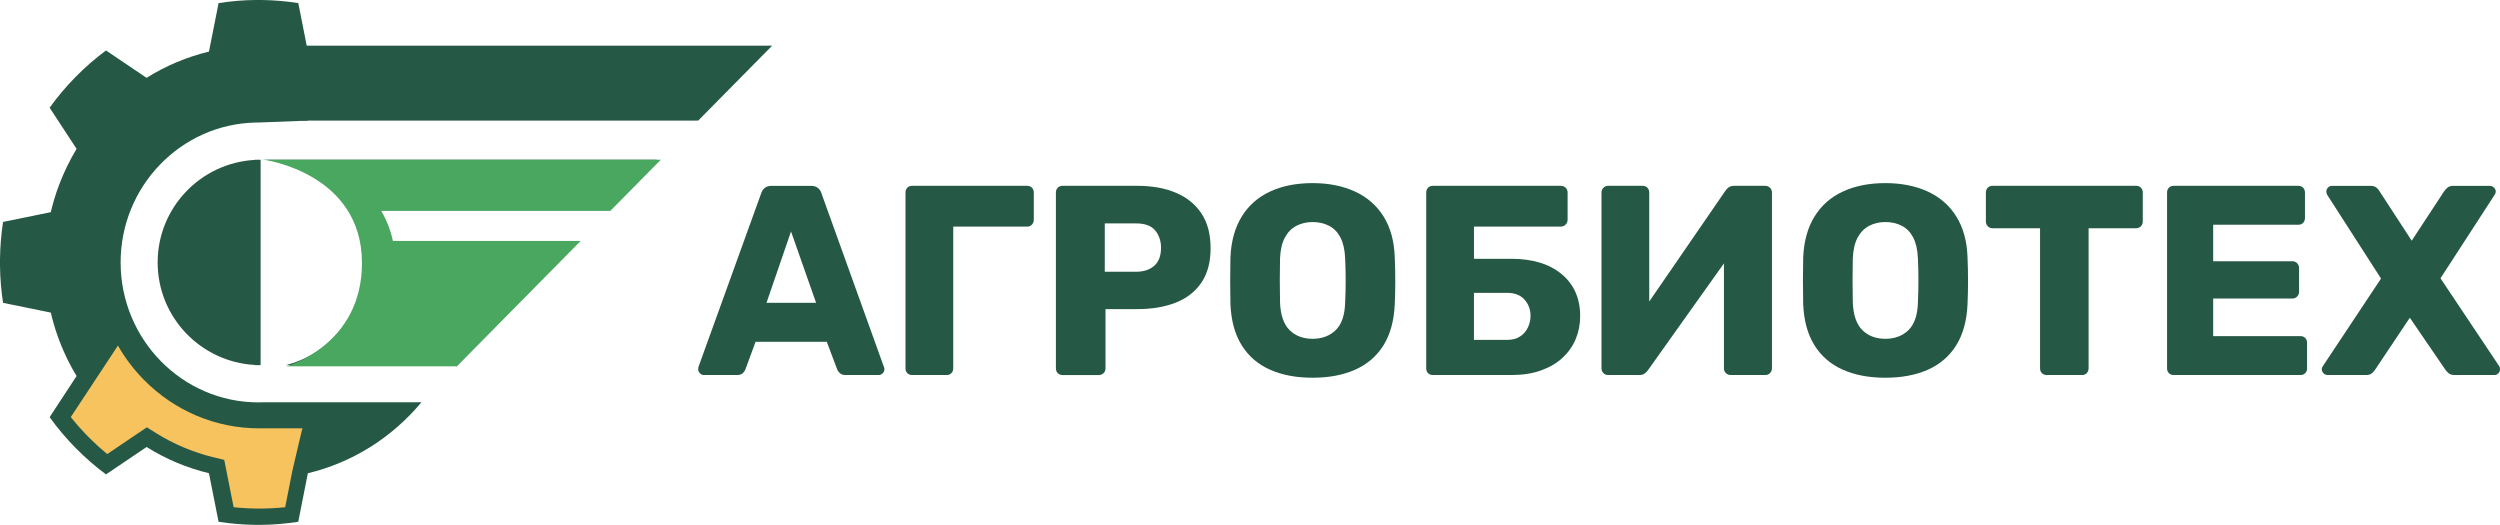 <?xml version="1.0" encoding="UTF-8"?> <svg xmlns="http://www.w3.org/2000/svg" width="181" height="38" viewBox="0 0 181 38" fill="none"><path d="M50.955 27.152C50.853 27.152 50.759 27.109 50.676 27.024C50.593 26.94 50.55 26.845 50.55 26.742C50.55 26.677 50.555 26.617 50.569 26.565L55.108 14.002C55.145 13.858 55.226 13.73 55.349 13.622C55.473 13.51 55.642 13.456 55.862 13.456H58.721C58.941 13.456 59.11 13.513 59.234 13.622C59.357 13.733 59.438 13.861 59.475 14.002L63.995 26.565C64.022 26.617 64.033 26.677 64.033 26.742C64.033 26.845 63.99 26.94 63.907 27.024C63.824 27.109 63.724 27.152 63.606 27.152H61.23C61.036 27.152 60.892 27.103 60.795 27.005C60.698 26.907 60.637 26.82 60.612 26.742L59.859 24.747H54.703L53.968 26.742C53.941 26.82 53.885 26.907 53.793 27.005C53.702 27.103 53.549 27.152 53.329 27.152H50.955ZM55.494 21.925H59.086L57.27 16.758L55.494 21.925Z" fill="#265846"></path><path d="M66.04 27.152C65.897 27.152 65.782 27.106 65.691 27.016C65.6 26.927 65.557 26.807 65.557 26.663V13.943C65.557 13.798 65.602 13.682 65.691 13.589C65.782 13.499 65.897 13.453 66.04 13.453H74.364C74.506 13.453 74.621 13.499 74.713 13.589C74.804 13.682 74.847 13.798 74.847 13.943V15.899C74.847 16.044 74.801 16.163 74.713 16.261C74.621 16.359 74.506 16.408 74.364 16.408H69.015V26.663C69.015 26.807 68.969 26.924 68.88 27.016C68.789 27.109 68.674 27.152 68.532 27.152H66.04Z" fill="#265846"></path><path d="M76.93 27.152C76.788 27.152 76.673 27.106 76.582 27.016C76.49 26.927 76.447 26.807 76.447 26.663V13.943C76.447 13.798 76.493 13.682 76.582 13.589C76.673 13.499 76.788 13.453 76.93 13.453H82.338C83.406 13.453 84.337 13.619 85.128 13.953C85.92 14.285 86.539 14.785 86.982 15.451C87.427 16.117 87.647 16.957 87.647 17.976C87.647 18.982 87.425 19.808 86.982 20.46C86.537 21.113 85.92 21.597 85.128 21.909C84.337 22.222 83.406 22.379 82.338 22.379H80.039V26.666C80.039 26.81 79.991 26.927 79.895 27.019C79.798 27.111 79.68 27.155 79.538 27.155H76.93V27.152ZM79.983 19.675H82.242C82.794 19.675 83.237 19.531 83.564 19.245C83.892 18.957 84.058 18.522 84.058 17.935C84.058 17.441 83.916 17.022 83.634 16.682C83.35 16.343 82.888 16.174 82.245 16.174H79.986V19.675H79.983Z" fill="#265846"></path><path d="M95.031 27.348C93.845 27.348 92.815 27.152 91.94 26.761C91.066 26.369 90.382 25.78 89.894 24.989C89.405 24.2 89.134 23.211 89.083 22.023C89.07 21.463 89.065 20.901 89.065 20.341C89.065 19.781 89.07 19.213 89.083 18.639C89.134 17.465 89.408 16.476 89.904 15.674C90.4 14.872 91.085 14.269 91.962 13.864C92.836 13.459 93.861 13.257 95.033 13.257C96.192 13.257 97.212 13.461 98.094 13.864C98.977 14.269 99.669 14.872 100.171 15.674C100.672 16.476 100.943 17.465 100.981 18.639C101.008 19.213 101.018 19.781 101.018 20.341C101.018 20.901 101.005 21.463 100.981 22.023C100.93 23.211 100.659 24.198 100.171 24.989C99.68 25.78 98.998 26.369 98.124 26.761C97.244 27.152 96.214 27.348 95.031 27.348ZM95.031 24.529C95.712 24.529 96.27 24.32 96.702 23.904C97.134 23.485 97.362 22.822 97.389 21.909C97.416 21.335 97.426 20.795 97.426 20.284C97.426 19.775 97.413 19.245 97.389 18.699C97.362 18.085 97.249 17.587 97.051 17.201C96.85 16.815 96.579 16.533 96.23 16.351C95.881 16.169 95.484 16.076 95.033 16.076C94.596 16.076 94.202 16.169 93.856 16.351C93.507 16.533 93.231 16.818 93.024 17.201C92.818 17.587 92.702 18.085 92.675 18.699C92.662 19.248 92.657 19.775 92.657 20.284C92.657 20.792 92.662 21.335 92.675 21.909C92.713 22.822 92.946 23.488 93.37 23.904C93.794 24.32 94.347 24.529 95.031 24.529Z" fill="#265846"></path><path d="M103.741 27.152C103.599 27.152 103.483 27.106 103.392 27.016C103.301 26.927 103.258 26.807 103.258 26.663V13.943C103.258 13.798 103.304 13.682 103.392 13.589C103.481 13.499 103.599 13.453 103.741 13.453H112.993C113.135 13.453 113.253 13.499 113.35 13.589C113.447 13.682 113.495 13.798 113.495 13.943V15.899C113.495 16.044 113.447 16.163 113.35 16.261C113.253 16.359 113.135 16.408 112.993 16.408H106.716V18.737H109.42C110.965 18.737 112.183 19.11 113.071 19.852C113.959 20.596 114.404 21.607 114.404 22.885C114.404 23.486 114.294 24.043 114.077 24.559C113.857 25.076 113.54 25.524 113.122 25.91C112.703 26.296 112.186 26.598 111.566 26.821C110.946 27.044 110.233 27.152 109.423 27.152H103.741ZM106.716 24.608H109.111C109.484 24.608 109.798 24.527 110.048 24.363C110.3 24.201 110.488 23.986 110.616 23.717C110.745 23.45 110.81 23.165 110.81 22.866C110.81 22.409 110.665 22.018 110.375 21.692C110.085 21.366 109.664 21.202 109.109 21.202H106.713V24.608H106.716Z" fill="#265846"></path><path d="M116.43 27.152C116.287 27.152 116.172 27.103 116.081 27.006C115.99 26.908 115.947 26.794 115.947 26.663V13.943C115.947 13.798 115.995 13.682 116.092 13.589C116.188 13.499 116.301 13.453 116.43 13.453H118.922C119.064 13.453 119.179 13.499 119.27 13.589C119.359 13.682 119.405 13.798 119.405 13.943V21.83L124.909 13.826C124.974 13.722 125.057 13.633 125.161 13.562C125.263 13.491 125.4 13.453 125.567 13.453H127.807C127.935 13.453 128.048 13.499 128.145 13.589C128.241 13.682 128.289 13.798 128.289 13.943V26.663C128.289 26.807 128.241 26.924 128.145 27.016C128.048 27.109 127.935 27.152 127.807 27.152H125.314C125.172 27.152 125.054 27.106 124.958 27.016C124.861 26.927 124.813 26.807 124.813 26.663V19.069L119.327 26.78C119.262 26.872 119.182 26.957 119.085 27.035C118.989 27.114 118.849 27.152 118.67 27.152H116.43Z" fill="#265846"></path><path d="M136.499 27.348C135.313 27.348 134.283 27.152 133.408 26.761C132.534 26.369 131.85 25.779 131.361 24.988C130.87 24.2 130.602 23.211 130.551 22.023C130.538 21.463 130.532 20.901 130.532 20.341C130.532 19.781 130.538 19.213 130.551 18.639C130.602 17.465 130.876 16.476 131.372 15.674C131.868 14.872 132.552 14.268 133.43 13.864C134.304 13.459 135.329 13.257 136.501 13.257C137.66 13.257 138.68 13.461 139.562 13.864C140.445 14.268 141.137 14.872 141.638 15.674C142.14 16.476 142.411 17.465 142.449 18.639C142.475 19.213 142.486 19.781 142.486 20.341C142.486 20.901 142.473 21.463 142.449 22.023C142.398 23.211 142.127 24.198 141.638 24.988C141.148 25.779 140.466 26.369 139.592 26.761C138.714 27.152 137.684 27.348 136.499 27.348ZM136.499 24.529C137.18 24.529 137.738 24.32 138.17 23.904C138.602 23.485 138.83 22.822 138.857 21.909C138.883 21.335 138.894 20.794 138.894 20.284C138.894 19.775 138.881 19.245 138.857 18.699C138.83 18.085 138.717 17.587 138.519 17.201C138.317 16.815 138.046 16.533 137.698 16.351C137.349 16.168 136.952 16.076 136.501 16.076C136.064 16.076 135.67 16.168 135.324 16.351C134.975 16.533 134.699 16.818 134.492 17.201C134.285 17.587 134.17 18.085 134.143 18.699C134.13 19.248 134.124 19.775 134.124 20.284C134.124 20.792 134.13 21.335 134.143 21.909C134.181 22.822 134.414 23.488 134.838 23.904C135.262 24.32 135.817 24.529 136.499 24.529Z" fill="#265846"></path><path d="M148.183 27.152C148.041 27.152 147.926 27.106 147.835 27.016C147.743 26.927 147.7 26.807 147.7 26.663V16.525H144.261C144.119 16.525 144.004 16.476 143.913 16.378C143.821 16.28 143.778 16.166 143.778 16.035V13.943C143.778 13.798 143.824 13.682 143.913 13.589C144.004 13.499 144.119 13.453 144.261 13.453H154.654C154.796 13.453 154.911 13.499 155.003 13.589C155.094 13.682 155.137 13.798 155.137 13.943V16.035C155.137 16.166 155.091 16.28 155.003 16.378C154.911 16.476 154.796 16.525 154.654 16.525H151.215V26.663C151.215 26.807 151.169 26.924 151.081 27.016C150.989 27.109 150.874 27.152 150.732 27.152H148.183Z" fill="#265846"></path><path d="M157.378 27.152C157.235 27.152 157.12 27.106 157.029 27.016C156.938 26.927 156.895 26.807 156.895 26.663V13.943C156.895 13.798 156.94 13.682 157.029 13.589C157.117 13.499 157.235 13.453 157.378 13.453H166.396C166.539 13.453 166.654 13.499 166.745 13.589C166.836 13.682 166.879 13.798 166.879 13.943V15.783C166.879 15.927 166.834 16.044 166.745 16.136C166.654 16.228 166.539 16.272 166.396 16.272H160.234V18.914H165.97C166.112 18.914 166.227 18.963 166.319 19.061C166.41 19.159 166.453 19.278 166.453 19.422V21.124C166.453 21.254 166.407 21.368 166.319 21.466C166.23 21.564 166.112 21.613 165.97 21.613H160.234V24.334H166.549C166.692 24.334 166.807 24.38 166.898 24.47C166.987 24.562 167.032 24.679 167.032 24.823V26.663C167.032 26.807 166.987 26.924 166.898 27.016C166.807 27.109 166.692 27.152 166.549 27.152H157.378Z" fill="#265846"></path><path d="M168.523 27.152C168.408 27.152 168.309 27.109 168.223 27.024C168.14 26.94 168.097 26.845 168.097 26.742C168.097 26.704 168.102 26.663 168.116 26.625C168.129 26.587 168.148 26.546 168.175 26.508L172.386 20.167L168.486 14.1C168.448 14.021 168.427 13.942 168.427 13.866C168.427 13.763 168.464 13.668 168.542 13.584C168.62 13.499 168.717 13.456 168.832 13.456H171.633C171.826 13.456 171.973 13.505 172.078 13.603C172.18 13.7 172.252 13.787 172.29 13.866L174.608 17.427L176.944 13.866C176.995 13.787 177.073 13.7 177.175 13.603C177.277 13.505 177.427 13.456 177.62 13.456H180.265C180.381 13.456 180.48 13.499 180.566 13.584C180.649 13.668 180.692 13.763 180.692 13.866C180.692 13.959 180.665 14.035 180.614 14.1L176.692 20.148L180.941 26.508C180.968 26.546 180.984 26.587 180.989 26.625C180.995 26.663 181 26.704 181 26.742C181 26.845 180.963 26.94 180.885 27.024C180.807 27.109 180.71 27.152 180.595 27.152H177.717C177.524 27.152 177.371 27.103 177.263 27.005C177.153 26.907 177.081 26.826 177.041 26.761L174.471 23.004L171.96 26.761C171.922 26.826 171.85 26.907 171.748 27.005C171.646 27.103 171.496 27.152 171.303 27.152H168.523Z" fill="#265846"></path><path d="M30.516 29.12C29.459 30.39 28.208 31.487 26.809 32.365H26.807C25.389 33.252 23.863 33.887 22.287 34.264V34.269L21.594 37.776C20.711 37.915 19.823 37.99 18.933 38H18.485C17.595 37.988 16.707 37.915 15.824 37.776L15.129 34.269V34.262C13.553 33.882 12.027 33.25 10.611 32.362L10.609 32.365L7.674 34.347C6.905 33.776 6.17 33.139 5.475 32.433C4.783 31.73 4.153 30.982 3.593 30.203L5.545 27.223C5.436 27.043 5.331 26.862 5.229 26.678C5.178 26.586 5.129 26.494 5.08 26.401C5.031 26.309 4.985 26.217 4.938 26.123C4.892 26.029 4.845 25.937 4.801 25.842C4.309 24.809 3.934 23.733 3.679 22.633H3.677L0.221 21.927C0.084 21.031 0.009 20.129 0 19.225V18.77C0.012 17.866 0.084 16.965 0.221 16.068L3.679 15.36C3.7 15.266 3.723 15.174 3.746 15.082C3.765 15.004 3.786 14.926 3.807 14.85C3.818 14.805 3.832 14.758 3.844 14.713C3.862 14.647 3.881 14.584 3.9 14.518C3.916 14.456 3.934 14.397 3.953 14.338C3.99 14.216 4.03 14.093 4.069 13.972C4.106 13.864 4.144 13.755 4.183 13.647C4.211 13.571 4.239 13.496 4.267 13.42C4.274 13.404 4.278 13.387 4.285 13.371C4.622 12.479 5.041 11.61 5.543 10.782C5.543 10.78 5.545 10.78 5.545 10.777L3.593 7.797C4.155 7.016 4.783 6.27 5.478 5.564C6.17 4.861 6.905 4.224 7.674 3.653L10.611 5.635C12.029 4.748 13.556 4.115 15.129 3.736L15.826 0.224C16.707 0.085 17.597 0.009 18.487 0H18.936C19.826 0.012 20.716 0.085 21.597 0.224L22.291 3.736V8.733L18.71 8.871C18.641 8.871 18.569 8.871 18.499 8.873C13.093 8.989 8.733 13.486 8.733 19.001C8.733 24.587 13.209 29.132 18.71 29.132C18.852 29.132 18.994 29.13 19.133 29.122H30.516V29.12Z" fill="#265846"></path><path d="M18.78 31.013C15.623 31.013 12.654 29.764 10.42 27.502C9.679 26.75 9.05 25.915 8.537 25.019C8.535 25.017 8.462 25.137 8.462 25.137L5.124 30.197C5.471 30.632 5.837 31.051 6.222 31.45L6.53 31.762C6.921 32.15 7.334 32.524 7.763 32.874L10.633 30.937L11.299 31.356C12.593 32.164 13.996 32.753 15.472 33.11L16.236 33.295L16.915 36.721C17.532 36.787 18.157 36.82 18.78 36.82C19.404 36.82 20.029 36.787 20.647 36.721L21.174 34.056L21.857 31.148L21.896 31.013C20.859 31.013 19.591 31.013 18.78 31.013Z" fill="#F7C35F"></path><path d="M55.907 3.304L50.547 8.733H21.896V3.304H55.907Z" fill="#265846"></path><path d="M44.026 15.223H27.415C27.804 15.874 28.206 16.707 28.374 17.466H41.773L32.845 26.434H20.714C21.056 26.346 21.393 26.233 21.721 26.096C22.625 25.716 23.448 25.16 24.14 24.459C24.832 23.758 25.38 22.925 25.755 22.009C26.13 21.092 26.322 20.11 26.322 19.118C26.322 18.126 26.13 17.144 25.755 16.227C25.38 15.311 24.832 14.478 24.14 13.777C23.448 13.076 22.625 12.52 21.721 12.14C20.816 11.761 19.847 11.565 18.868 11.565V26.434H18.446V26.422C14.526 26.203 11.414 22.965 11.414 19C11.414 15.035 14.526 11.795 18.446 11.577V11.565H47.565L44.026 15.223Z" fill="#265846"></path><path d="M44.188 15.268H27.602C27.992 15.934 28.279 16.666 28.446 17.442H42.042L33.078 26.524H20.732C20.788 26.509 26.206 24.988 26.206 19.045C26.206 12.529 19.144 11.571 19.102 11.565H47.843L44.188 15.268Z" fill="#4AA760"></path></svg> 